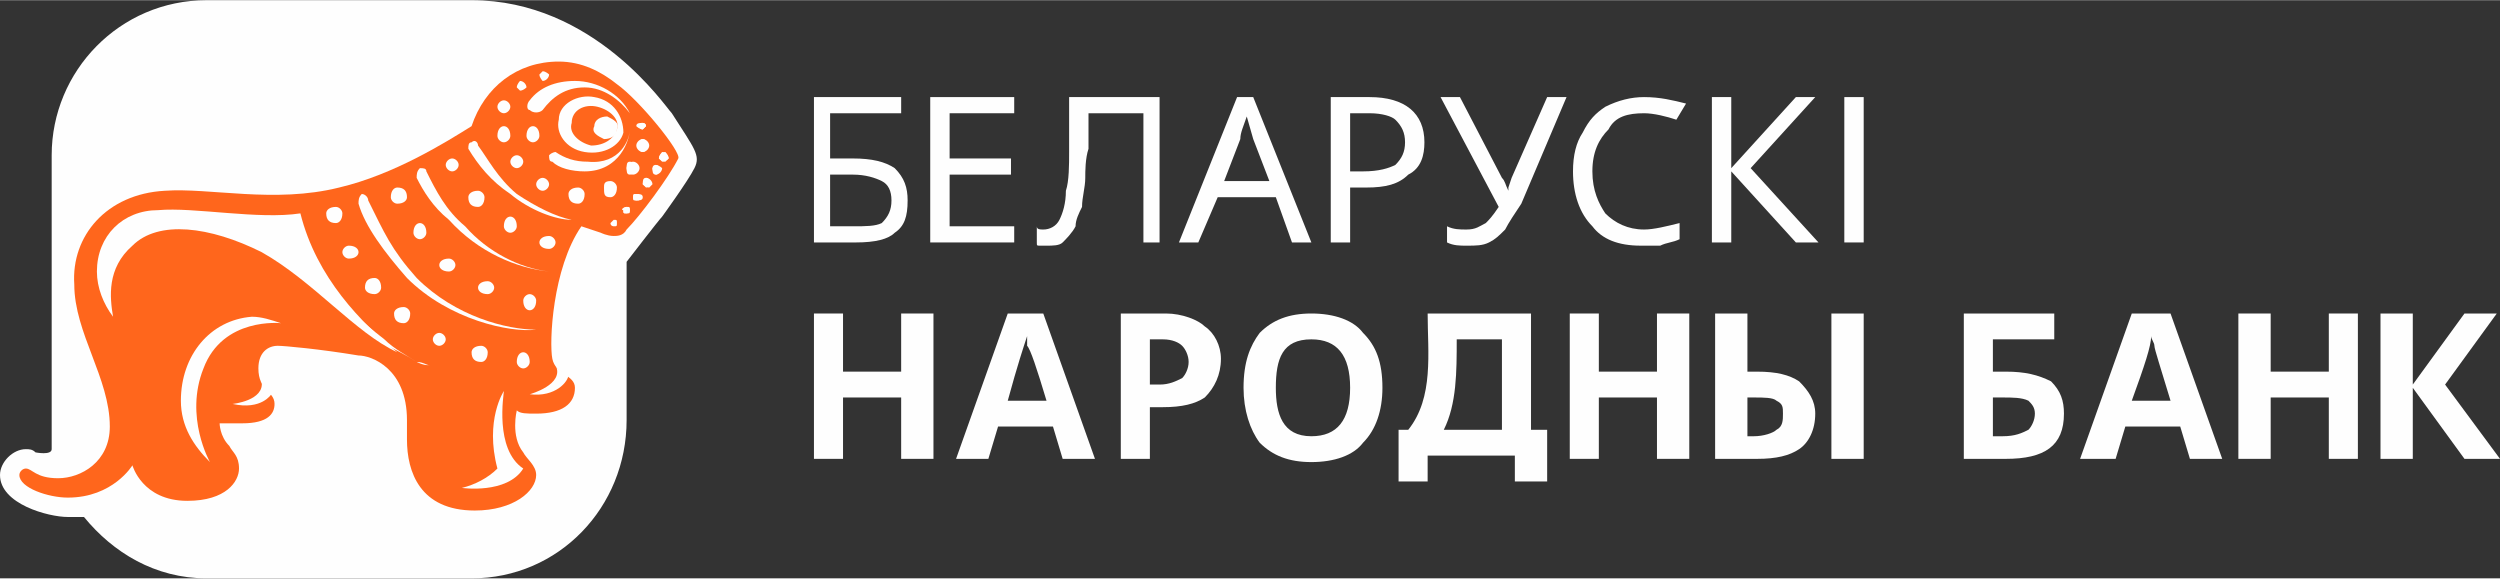 <?xml version="1.0" encoding="UTF-8"?>
<!DOCTYPE svg PUBLIC "-//W3C//DTD SVG 1.1//EN" "http://www.w3.org/Graphics/SVG/1.1/DTD/svg11.dtd">
<!-- Creator: CorelDRAW 2020 (64-Bit) -->
<svg xmlns="http://www.w3.org/2000/svg" xml:space="preserve" width="471px" height="109px" version="1.1" style="shape-rendering:geometricPrecision; text-rendering:geometricPrecision; image-rendering:optimizeQuality; fill-rule:evenodd; clip-rule:evenodd"
viewBox="0 0 7.74 1.79"
 xmlns:xlink="http://www.w3.org/1999/xlink"
 xmlns:xodm="http://www.corel.com/coreldraw/odm/2003">
 <rect x="0" y="0" width="7.74" height="1.79" fill="#333333" stroke="none"/>
 <defs>
  <style type="text/css">
   <![CDATA[
    .fil0 {fill:#FEFEFE;fill-rule:nonzero}
    .fil1 {fill:#FF661C;fill-rule:nonzero}
   ]]>
  </style>
 </defs>
 <g id="Layer_x0020_1">
  <path class="fil0" d="M2.08 0.35c-0.02,-0.02 -0.24,-0.35 -0.62,-0.35l-0.82 0c-0.27,0 -0.48,0.22 -0.48,0.48l0 0.91c0,0.02 -0.05,0.01 -0.05,0.01 -0.01,-0.01 -0.02,-0.01 -0.03,-0.01 -0.04,0 -0.08,0.04 -0.08,0.08 0,0.09 0.15,0.13 0.21,0.13 0.01,0 0.03,0 0.05,0 0.09,0.11 0.22,0.19 0.38,0.19l0.82 0c0.27,0 0.48,-0.22 0.48,-0.49l0 -0.49c0,0 0.1,-0.13 0.11,-0.14l0 0c0,0 0.08,-0.11 0.1,-0.15 0.02,-0.04 0,-0.06 -0.07,-0.17z"/>
  <path class="fil1" d="M1.6 1.27c0.01,0.01 0.03,0.01 0.06,0.01 0.08,0 0.12,-0.03 0.12,-0.08 0,-0.04 -0.06,-0.04 -0.07,-0.09 -0.01,-0.05 0,-0.28 0.09,-0.41l0.06 0.02c0,0 0.02,0.01 0.04,0.01 0.01,0 0.03,0 0.04,-0.02 0.04,-0.04 0.13,-0.16 0.16,-0.22 0.01,-0.02 -0.12,-0.18 -0.19,-0.23 -0.05,-0.04 -0.11,-0.07 -0.18,-0.07 -0.13,0 -0.23,0.08 -0.27,0.2 -0.08,0.05 -0.24,0.15 -0.41,0.19 -0.2,0.05 -0.4,0 -0.54,0.01 -0.18,0.01 -0.29,0.14 -0.28,0.29 0,0.15 0.11,0.29 0.11,0.44 0,0.11 -0.09,0.16 -0.16,0.16 -0.07,0 -0.08,-0.03 -0.1,-0.03 -0.01,0 -0.02,0.01 -0.02,0.02 0,0.04 0.09,0.07 0.15,0.07 0.14,0 0.2,-0.1 0.2,-0.1 0,0 0.03,0.11 0.17,0.11 0.12,0 0.16,-0.06 0.16,-0.1 0,-0.04 -0.02,-0.05 -0.03,-0.07 -0.03,-0.03 -0.03,-0.07 -0.03,-0.07 0,0 0.03,0 0.07,0 0.08,0 0.1,-0.03 0.1,-0.06 0,-0.04 -0.05,-0.04 -0.05,-0.11 0,-0.05 0.03,-0.07 0.06,-0.07 0.02,0 0.13,0.01 0.25,0.03 0.04,0 0.15,0.04 0.15,0.2l0 0.06c0,0.1 0.04,0.22 0.21,0.22 0.12,0 0.19,-0.06 0.19,-0.11 0,-0.03 -0.03,-0.05 -0.04,-0.07 -0.04,-0.05 -0.02,-0.13 -0.02,-0.13l0 0z"/>
  <path class="fil0" d="M1.89 0.56c-0.02,0 -0.02,0.01 -0.02,0.02 0,0.02 0,0.03 0.02,0.03 0.01,0 0.02,-0.01 0.02,-0.03 0,-0.01 -0.01,-0.02 -0.02,-0.02z"/>
  <path class="fil0" d="M1.96 0.5c-0.01,0 -0.02,0.01 -0.02,0.02 0,0.01 0.01,0.02 0.02,0.02 0.01,0 0.02,-0.01 0.02,-0.02 0,-0.01 -0.01,-0.02 -0.02,-0.02z"/>
  <path class="fil0" d="M1.99 0.43c-0.01,0 -0.01,0.01 -0.01,0.02 0,0.01 0,0.02 0.01,0.02 0.01,0 0.02,-0.01 0.02,-0.02 0,-0.01 -0.01,-0.02 -0.02,-0.02z"/>
  <path class="fil0" d="M1.4 0.53c0.01,0 0.02,-0.01 0.02,-0.02 0,-0.01 -0.01,-0.02 -0.02,-0.02 -0.01,0 -0.02,0.01 -0.02,0.02 0,0.01 0.01,0.02 0.02,0.02z"/>
  <path class="fil0" d="M1.49 1.07c-0.02,0 -0.03,0.01 -0.03,0.02 0,0.02 0.01,0.03 0.03,0.03 0.01,0 0.02,-0.01 0.02,-0.03 0,-0.01 -0.01,-0.02 -0.02,-0.02z"/>
  <path class="fil0" d="M1.62 1.09c-0.01,0 -0.02,0.01 -0.02,0.03 0,0.01 0.01,0.02 0.02,0.02 0.01,0 0.02,-0.01 0.02,-0.02 0,-0.02 -0.01,-0.03 -0.02,-0.03z"/>
  <path class="fil0" d="M1.51 0.87c-0.02,0 -0.03,0.01 -0.03,0.02 0,0.01 0.01,0.02 0.03,0.02 0.01,0 0.02,-0.01 0.02,-0.02 0,-0.01 -0.01,-0.02 -0.02,-0.02z"/>
  <path class="fil0" d="M1.58 0.72c0.01,0 0.02,-0.01 0.02,-0.02 0,-0.02 -0.01,-0.03 -0.02,-0.03 -0.01,0 -0.02,0.01 -0.02,0.03 0,0.01 0.01,0.02 0.02,0.02z"/>
  <path class="fil0" d="M1.23 0.63c0.02,0 0.03,-0.01 0.03,-0.02 0,-0.02 -0.01,-0.03 -0.03,-0.03 -0.01,0 -0.02,0.01 -0.02,0.03 0,0.01 0.01,0.02 0.02,0.02z"/>
  <path class="fil0" d="M1.36 1.03c-0.01,0 -0.02,0.01 -0.02,0.02 0,0.01 0.01,0.02 0.02,0.02 0.01,0 0.02,-0.01 0.02,-0.02 0,-0.01 -0.01,-0.02 -0.02,-0.02z"/>
  <path class="fil0" d="M1.3 0.74c0.01,0 0.02,-0.01 0.02,-0.02 0,-0.02 -0.01,-0.03 -0.02,-0.03 -0.01,0 -0.02,0.01 -0.02,0.03 0,0.01 0.01,0.02 0.02,0.02z"/>
  <path class="fil0" d="M1.16 0.86c-0.02,0 -0.03,0.01 -0.03,0.03 0,0.01 0.01,0.02 0.03,0.02 0.01,0 0.02,-0.01 0.02,-0.02 0,-0.02 -0.01,-0.03 -0.02,-0.03z"/>
  <path class="fil0" d="M1.39 0.84c0.01,0 0.02,-0.01 0.02,-0.02 0,-0.01 -0.01,-0.02 -0.02,-0.02 -0.02,0 -0.03,0.01 -0.03,0.02 0,0.01 0.01,0.02 0.03,0.02z"/>
  <path class="fil0" d="M1.04 0.64c-0.02,0 -0.03,0.01 -0.03,0.02 0,0.02 0.01,0.03 0.03,0.03 0.01,0 0.02,-0.01 0.02,-0.03 0,-0.01 -0.01,-0.02 -0.02,-0.02z"/>
  <path class="fil0" d="M1.08 0.76c-0.01,0 -0.02,0.01 -0.02,0.02 0,0.01 0.01,0.02 0.02,0.02 0.02,0 0.03,-0.01 0.03,-0.02 0,-0.01 -0.01,-0.02 -0.03,-0.02z"/>
  <path class="fil0" d="M1.25 0.95c-0.02,0 -0.03,0.01 -0.03,0.02 0,0.02 0.01,0.03 0.03,0.03 0.01,0 0.02,-0.01 0.02,-0.03 0,-0.01 -0.01,-0.02 -0.02,-0.02z"/>
  <path class="fil0" d="M1.48 0.64c0.01,0 0.02,-0.01 0.02,-0.03 0,-0.01 -0.01,-0.02 -0.02,-0.02 -0.02,0 -0.03,0.01 -0.03,0.02 0,0.02 0.01,0.03 0.03,0.03z"/>
  <path class="fil0" d="M1.64 0.91c-0.01,0 -0.02,0.01 -0.02,0.02 0,0.02 0.01,0.03 0.02,0.03 0.01,0 0.02,-0.01 0.02,-0.03 0,-0.01 -0.01,-0.02 -0.02,-0.02z"/>
  <path class="fil0" d="M1.7 0.73c-0.02,0 -0.03,0.01 -0.03,0.02 0,0.01 0.01,0.02 0.03,0.02 0.01,0 0.02,-0.01 0.02,-0.02 0,-0.01 -0.01,-0.02 -0.02,-0.02z"/>
  <path class="fil0" d="M1.68 0.55c-0.01,0 -0.02,0.01 -0.02,0.02 0,0.01 0.01,0.02 0.02,0.02 0.01,0 0.02,-0.01 0.02,-0.02 0,-0.01 -0.01,-0.02 -0.02,-0.02z"/>
  <path class="fil0" d="M1.79 0.58c-0.02,0 -0.03,0.01 -0.03,0.02 0,0.02 0.01,0.03 0.03,0.03 0.01,0 0.02,-0.01 0.02,-0.03 0,-0.01 -0.01,-0.02 -0.02,-0.02z"/>
  <path class="fil0" d="M1.6 0.48c-0.01,0 -0.02,0.01 -0.02,0.02 0,0.01 0.01,0.02 0.02,0.02 0.01,0 0.02,-0.01 0.02,-0.02 0,-0.01 -0.01,-0.02 -0.02,-0.02z"/>
  <path class="fil0" d="M1.56 0.39c-0.01,0 -0.02,0.01 -0.02,0.03 0,0.01 0.01,0.02 0.02,0.02 0.01,0 0.02,-0.01 0.02,-0.02 0,-0.02 -0.01,-0.03 -0.02,-0.03z"/>
  <path class="fil0" d="M1.65 0.39c-0.01,0 -0.02,0.01 -0.02,0.03 0,0.01 0.01,0.02 0.02,0.02 0.01,0 0.02,-0.01 0.02,-0.02 0,-0.02 -0.01,-0.03 -0.02,-0.03z"/>
  <path class="fil0" d="M1.54 0.33c0,-0.01 0.01,-0.02 0.02,-0.02 0.01,0 0.02,0.01 0.02,0.02 0,0.01 -0.01,0.02 -0.02,0.02 -0.01,0 -0.02,-0.01 -0.02,-0.02z"/>
  <path class="fil0" d="M1.6 0.27c0,-0.01 0.01,-0.02 0.01,-0.02 0.01,0 0.02,0.01 0.02,0.02 0,0 -0.01,0.01 -0.02,0.01 0,0 -0.01,-0.01 -0.01,-0.01z"/>
  <path class="fil0" d="M1.67 0.23c0,0 0.01,-0.01 0.01,-0.01 0.01,0 0.02,0.01 0.02,0.01 0,0.01 -0.01,0.02 -0.02,0.02 0,0 -0.01,-0.01 -0.01,-0.02z"/>
  <path class="fil0" d="M1.98 0.39c0,-0.01 0,-0.01 0.01,-0.01 0,0 0.01,0 0.01,0.01 0,0 -0.01,0.01 -0.01,0.01 -0.01,0 -0.01,-0.01 -0.01,-0.01z"/>
  <path class="fil0" d="M1.96 0.61c0,-0.01 0.01,-0.01 0.01,-0.01 0.01,0 0.02,0 0.02,0.01 0,0.01 -0.01,0.01 -0.02,0.01 0,0 -0.01,0 -0.01,-0.01z"/>
  <path class="fil0" d="M1.99 0.57c0,-0.01 0.01,-0.02 0.01,-0.02 0.01,0 0.02,0.01 0.02,0.02 0,0 -0.01,0.01 -0.01,0.01 -0.01,0 -0.02,-0.01 -0.02,-0.01z"/>
  <path class="fil0" d="M1.93 0.65c0,0 0,-0.01 0.01,-0.01 0.01,0 0.01,0 0.01,0.01 0,0.01 0,0.01 -0.01,0.01 -0.01,0 -0.01,0 -0.01,-0.01z"/>
  <path class="fil0" d="M1.89 0.69c0,0 0.01,-0.01 0.01,-0.01 0.01,0 0.01,0 0.01,0.01 0,0.01 0,0.01 -0.01,0.01 0,0 -0.01,0 -0.01,-0.01z"/>
  <path class="fil0" d="M2.02 0.52c0,0 0.01,-0.01 0.01,-0.01 0.01,0 0.02,0.01 0.02,0.01 0,0.01 -0.01,0.02 -0.02,0.02 0,0 -0.01,-0.01 -0.01,-0.02z"/>
  <path class="fil0" d="M2.04 0.49c0,-0.01 0.01,-0.02 0.02,-0.02 0,0 0.01,0.01 0.01,0.02 0,0 -0.01,0.01 -0.01,0.01 -0.01,0 -0.02,-0.01 -0.02,-0.01z"/>
  <path class="fil0" d="M0.65 1.43c0,0 -0.08,-0.14 -0.02,-0.29 0.06,-0.16 0.24,-0.14 0.24,-0.14 -0.03,-0.01 -0.06,-0.02 -0.09,-0.02 -0.13,0.01 -0.22,0.12 -0.22,0.26 0,0.08 0.04,0.14 0.09,0.19z"/>
  <path class="fil0" d="M0.35 0.98c-0.03,-0.04 -0.05,-0.09 -0.05,-0.14 0,-0.11 0.08,-0.19 0.19,-0.19 0.11,-0.01 0.31,0.03 0.44,0.01 0.05,0.2 0.19,0.34 0.3,0.43 -0.13,-0.06 -0.26,-0.22 -0.42,-0.31 -0.16,-0.08 -0.32,-0.1 -0.4,-0.02 -0.08,0.07 -0.07,0.16 -0.06,0.22z"/>
  <path class="fil0" d="M0.81 1.18c0.01,0.06 -0.09,0.07 -0.09,0.07 0.09,0.02 0.12,-0.03 0.12,-0.03 0,-0.01 -0.03,-0.04 -0.03,-0.04z"/>
  <path class="fil0" d="M1.56 1.21l0 0c0,0 -0.06,0.09 -0.02,0.24 -0.03,0.03 -0.07,0.05 -0.11,0.06 0,0 0.14,0.02 0.19,-0.06 -0.09,-0.06 -0.06,-0.23 -0.06,-0.24z"/>
  <path class="fil0" d="M1.91 0.4c-0.01,0.03 -0.04,0.05 -0.08,0.05 -0.04,-0.01 -0.07,-0.04 -0.06,-0.07 0,-0.04 0.04,-0.06 0.08,-0.05 0.04,0.01 0.07,0.04 0.06,0.07zm-0.07 -0.1c-0.05,-0.01 -0.11,0.02 -0.11,0.07 -0.01,0.04 0.02,0.09 0.08,0.1 0.06,0.01 0.11,-0.02 0.12,-0.06 0,-0.05 -0.03,-0.1 -0.09,-0.11z"/>
  <path class="fil0" d="M1.84 0.39c0,-0.02 0.02,-0.03 0.04,-0.03 0.02,0.01 0.04,0.02 0.03,0.04 0,0.02 -0.02,0.03 -0.04,0.03 -0.02,-0.01 -0.04,-0.02 -0.03,-0.04z"/>
  <path class="fil0" d="M1.72 1.13l0 0c0.03,0.06 -0.08,0.09 -0.08,0.09 0.08,0.01 0.12,-0.04 0.12,-0.06 -0.01,-0.01 -0.03,-0.01 -0.04,-0.03z"/>
  <path class="fil0" d="M1.06 0.93c0,0 0.01,0.01 0.03,0.04 0.03,0.02 0.06,0.05 0.1,0.08 0.03,0.03 0.07,0.05 0.1,0.07 0.02,0 0.03,0.01 0.04,0.01 0.01,0.01 0.01,0.01 0.01,0.01 0,0 0,0 -0.01,-0.01 -0.01,0 -0.02,0 -0.04,-0.01 -0.03,-0.02 -0.07,-0.04 -0.11,-0.06 -0.04,-0.03 -0.07,-0.06 -0.1,-0.08 -0.02,-0.02 -0.04,-0.04 -0.04,-0.04 0,0 0,-0.01 0,-0.01 0.01,-0.01 0.01,-0.01 0.02,0 0,0 0,0 0,0z"/>
  <path class="fil0" d="M1.95 0.35c-0.03,-0.04 -0.08,-0.08 -0.14,-0.08 -0.06,0 -0.1,0.03 -0.13,0.07 -0.01,0.01 -0.03,0.01 -0.04,0 -0.01,0 -0.01,-0.02 0,-0.03 0.03,-0.04 0.08,-0.06 0.14,-0.06 0.07,0 0.14,0.04 0.17,0.1z"/>
  <path class="fil0" d="M1.77 0.68c-0.05,0 -0.13,-0.03 -0.19,-0.08 -0.06,-0.04 -0.1,-0.09 -0.13,-0.14 0,-0.01 0,-0.02 0.01,-0.02 0.01,-0.01 0.02,0 0.02,0.01 0.03,0.04 0.06,0.1 0.12,0.15 0.06,0.04 0.12,0.07 0.17,0.08z"/>
  <path class="fil0" d="M1.7 0.84c-0.1,-0.01 -0.22,-0.06 -0.31,-0.16 -0.05,-0.04 -0.08,-0.09 -0.1,-0.13 0,-0.01 0,-0.02 0.01,-0.03 0.01,0 0.02,0 0.02,0.01 0.03,0.06 0.06,0.12 0.12,0.17 0.07,0.08 0.17,0.13 0.26,0.14z"/>
  <path class="fil0" d="M1.12 0.6c0.01,0 0.02,0.01 0.02,0.02 0.05,0.1 0.07,0.15 0.15,0.24 0.12,0.12 0.28,0.16 0.37,0.16 -0.08,0.01 -0.27,-0.03 -0.4,-0.16 -0.07,-0.08 -0.13,-0.16 -0.15,-0.23 0,-0.01 0,-0.02 0.01,-0.03z"/>
  <path class="fil0" d="M1.72 0.47c0.03,0.02 0.06,0.03 0.1,0.03 0.1,0.01 0.13,-0.07 0.13,-0.1 0,0.03 -0.03,0.13 -0.14,0.13 -0.04,0 -0.08,-0.01 -0.1,-0.03 -0.01,0 -0.01,-0.01 -0.01,-0.02 0.01,-0.01 0.02,-0.01 0.02,-0.01z"/>
  <path class="fil0" d="M1.95 0.5c-0.01,0 -0.01,0.01 -0.01,0.02 0,0.01 0,0.02 0.01,0.02 0.01,0 0.02,-0.01 0.02,-0.02 0,-0.01 -0.01,-0.02 -0.02,-0.02z"/>
  <path class="fil0" d="M1.99 0.43c-0.01,0 -0.02,0.01 -0.02,0.02 0,0.01 0.01,0.02 0.02,0.02 0.01,0 0.01,-0.01 0.01,-0.02 0,-0.01 0,-0.02 -0.01,-0.02z"/>
  <path class="fil0" d="M1.97 0.39c0,-0.01 0.01,-0.01 0.02,-0.01 0,0 0.01,0 0.01,0.01 0,0 -0.01,0.01 -0.01,0.01 -0.01,0 -0.02,-0.01 -0.02,-0.01z"/>
  <path class="fil0" d="M1.96 0.61c0,-0.01 0,-0.01 0.01,-0.01 0.01,0 0.01,0 0.01,0.01 0,0.01 0,0.01 -0.01,0.01 -0.01,0 -0.01,0 -0.01,-0.01z"/>
  <path class="fil0" d="M1.99 0.57c0,-0.01 0,-0.02 0.01,-0.02 0.01,0 0.01,0.01 0.01,0.02 0,0 0,0.01 -0.01,0.01 0,0 -0.01,-0.01 -0.01,-0.01z"/>
  <path class="fil0" d="M1.93 0.65c-0.01,0 0,-0.01 0.01,-0.01 0,0 0.01,0 0.01,0.01 0,0.01 -0.01,0.01 -0.01,0.01 -0.01,0 -0.01,0 -0.01,-0.01z"/>
  <path class="fil0" d="M2.02 0.52c0,0 0,-0.01 0.01,-0.01 0.01,0 0.01,0.01 0.01,0.01 0,0.01 0,0.02 -0.01,0.02 -0.01,0 -0.01,-0.01 -0.01,-0.02z"/>
  <path class="fil0" d="M2.04 0.49c0,-0.01 0.01,-0.02 0.01,-0.02 0.01,0 0.02,0.01 0.02,0.02 0,0 -0.01,0.01 -0.02,0.01 0,0 -0.01,-0.01 -0.01,-0.01z"/>
  <path class="fil0" d="M2.57 0.7l0.07 0c0.04,0 0.07,0 0.09,-0.01 0.02,-0.02 0.03,-0.04 0.03,-0.07 0,-0.03 -0.01,-0.05 -0.03,-0.06 -0.02,-0.01 -0.05,-0.02 -0.09,-0.02l-0.07 0 0 0.16zm0.24 -0.08c0,0.05 -0.01,0.08 -0.04,0.1 -0.02,0.02 -0.06,0.03 -0.12,0.03l-0.13 0 0 -0.45 0.27 0 0 0.05 -0.22 0 0 0.14 0.07 0c0.06,0 0.1,0.01 0.13,0.03 0.03,0.03 0.04,0.06 0.04,0.1z"/>
  <polygon class="fil0" points="3.14,0.75 2.88,0.75 2.88,0.3 3.14,0.3 3.14,0.35 2.94,0.35 2.94,0.49 3.13,0.49 3.13,0.54 2.94,0.54 2.94,0.7 3.14,0.7 "/>
  <path class="fil0" d="M3.93 0.56l-0.05 -0.13 -0.02 -0.07c-0.01,0.03 -0.02,0.05 -0.02,0.07l-0.05 0.13 0.14 0zm0.07 0.19l-0.05 -0.14 -0.18 0 -0.06 0.14 -0.06 0 0.18 -0.45 0.05 0 0.18 0.45 -0.06 0z"/>
  <path class="fil0" d="M4.18 0.53l0.04 0c0.05,0 0.08,-0.01 0.1,-0.02 0.02,-0.02 0.03,-0.04 0.03,-0.07 0,-0.03 -0.01,-0.05 -0.03,-0.07 -0.01,-0.01 -0.04,-0.02 -0.08,-0.02l-0.06 0 0 0.18zm0.23 -0.09c0,0.04 -0.01,0.08 -0.05,0.1 -0.03,0.03 -0.07,0.04 -0.13,0.04l-0.05 0 0 0.17 -0.06 0 0 -0.45 0.12 0c0.11,0 0.17,0.05 0.17,0.14z"/>
  <path class="fil0" d="M4.54 0.76c-0.02,0 -0.04,0 -0.06,-0.01l0 -0.05c0.02,0.01 0.04,0.01 0.06,0.01 0.03,0 0.04,-0.01 0.06,-0.02 0.01,-0.01 0.02,-0.02 0.04,-0.05l-0.18 -0.34 0.06 0 0.13 0.25c0.01,0.01 0.01,0.02 0.02,0.04l0 0 0 -0.01 0.01 -0.03 0.11 -0.25 0.06 0 -0.14 0.33c-0.02,0.03 -0.04,0.06 -0.05,0.08 -0.02,0.02 -0.03,0.03 -0.05,0.04 -0.02,0.01 -0.04,0.01 -0.07,0.01z"/>
  <path class="fil0" d="M5.09 0.35c-0.05,0 -0.09,0.01 -0.11,0.05 -0.03,0.03 -0.05,0.07 -0.05,0.13 0,0.06 0.02,0.1 0.04,0.13 0.03,0.03 0.07,0.05 0.12,0.05 0.03,0 0.07,-0.01 0.11,-0.02l0 0.05c-0.02,0.01 -0.04,0.01 -0.06,0.02 -0.01,0 -0.04,0 -0.06,0 -0.07,0 -0.12,-0.02 -0.15,-0.06 -0.04,-0.04 -0.06,-0.1 -0.06,-0.17 0,-0.05 0.01,-0.09 0.03,-0.12 0.02,-0.04 0.04,-0.06 0.07,-0.08 0.04,-0.02 0.08,-0.03 0.12,-0.03 0.05,0 0.09,0.01 0.13,0.02l-0.03 0.05c-0.03,-0.01 -0.07,-0.02 -0.1,-0.02z"/>
  <polygon class="fil0" points="5.63,0.75 5.56,0.75 5.36,0.53 5.36,0.75 5.3,0.75 5.3,0.3 5.36,0.3 5.36,0.52 5.56,0.3 5.62,0.3 5.42,0.52 "/>
  <polygon class="fil0" points="5.77,0.75 5.71,0.75 5.71,0.3 5.77,0.3 "/>
  <polygon class="fil0" points="2.89,1.42 2.79,1.42 2.79,1.23 2.61,1.23 2.61,1.42 2.52,1.42 2.52,0.97 2.61,0.97 2.61,1.15 2.79,1.15 2.79,0.97 2.89,0.97 "/>
  <path class="fil0" d="M3.24 1.24c-0.03,-0.1 -0.05,-0.16 -0.06,-0.17 0,-0.01 0,-0.02 0,-0.03 -0.01,0.03 -0.03,0.09 -0.06,0.2l0.12 0zm0.05 0.18l-0.03 -0.1 -0.17 0 -0.03 0.1 -0.1 0 0.16 -0.45 0.11 0 0.16 0.45 -0.1 0z"/>
  <path class="fil0" d="M3.56 1.19l0.03 0c0.03,0 0.05,-0.01 0.07,-0.02 0.01,-0.01 0.02,-0.03 0.02,-0.05 0,-0.02 -0.01,-0.04 -0.02,-0.05 -0.01,-0.01 -0.03,-0.02 -0.06,-0.02l-0.04 0 0 0.14zm0.22 -0.08c0,0.05 -0.02,0.09 -0.05,0.12 -0.03,0.02 -0.07,0.03 -0.13,0.03l-0.04 0 0 0.16 -0.09 0 0 -0.45 0.14 0c0.05,0 0.1,0.02 0.12,0.04 0.03,0.02 0.05,0.06 0.05,0.1z"/>
  <path class="fil0" d="M3.95 1.2c0,0.08 0.02,0.15 0.11,0.15 0.08,0 0.12,-0.05 0.12,-0.15 0,-0.1 -0.04,-0.15 -0.12,-0.15 -0.09,0 -0.11,0.06 -0.11,0.15zm0.33 0c0,0.07 -0.02,0.13 -0.06,0.17 -0.03,0.04 -0.09,0.06 -0.16,0.06 -0.07,0 -0.12,-0.02 -0.16,-0.06 -0.03,-0.04 -0.05,-0.1 -0.05,-0.17 0,-0.08 0.02,-0.13 0.05,-0.17 0.04,-0.04 0.09,-0.06 0.16,-0.06 0.07,0 0.13,0.02 0.16,0.06 0.04,0.04 0.06,0.09 0.06,0.17z"/>
  <polygon class="fil0" points="5.23,1.42 5.13,1.42 5.13,1.23 4.95,1.23 4.95,1.42 4.86,1.42 4.86,0.97 4.95,0.97 4.95,1.15 5.13,1.15 5.13,0.97 5.23,0.97 "/>
  <path class="fil0" d="M5.77 1.42l-0.1 0 0 -0.45 0.1 0 0 0.45zm-0.36 -0.07l0.02 0c0.03,0 0.06,-0.01 0.07,-0.02 0.02,-0.01 0.02,-0.03 0.02,-0.05 0,-0.02 0,-0.03 -0.02,-0.04 -0.01,-0.01 -0.04,-0.01 -0.07,-0.01l-0.02 0 0 0.12zm0.21 -0.07c0,0.05 -0.02,0.09 -0.05,0.11 -0.03,0.02 -0.07,0.03 -0.13,0.03l-0.13 0 0 -0.45 0.1 0 0 0.18 0.03 0c0.06,0 0.1,0.01 0.13,0.03 0.03,0.03 0.05,0.06 0.05,0.1z"/>
  <path class="fil0" d="M6.17 1.35l0.03 0c0.04,0 0.06,-0.01 0.08,-0.02 0.01,-0.01 0.02,-0.03 0.02,-0.05 0,-0.02 -0.01,-0.03 -0.02,-0.04 -0.02,-0.01 -0.05,-0.01 -0.08,-0.01l-0.03 0 0 0.12zm0 -0.2l0.04 0c0.06,0 0.1,0.01 0.14,0.03 0.03,0.03 0.04,0.06 0.04,0.1 0,0.1 -0.06,0.14 -0.18,0.14l-0.13 0 0 -0.45 0.28 0 0 0.08 -0.19 0 0 0.1z"/>
  <path class="fil0" d="M6.72 1.24c-0.03,-0.1 -0.05,-0.16 -0.05,-0.17 0,-0.01 -0.01,-0.02 -0.01,-0.03 0,0.03 -0.02,0.09 -0.06,0.2l0.12 0zm0.06 0.18l-0.03 -0.1 -0.17 0 -0.03 0.1 -0.11 0 0.16 -0.45 0.12 0 0.16 0.45 -0.1 0z"/>
  <polygon class="fil0" points="7.3,1.42 7.21,1.42 7.21,1.23 7.03,1.23 7.03,1.42 6.93,1.42 6.93,0.97 7.03,0.97 7.03,1.15 7.21,1.15 7.21,0.97 7.3,0.97 "/>
  <polygon class="fil0" points="7.74,1.42 7.63,1.42 7.47,1.2 7.47,1.42 7.37,1.42 7.37,0.97 7.47,0.97 7.47,1.19 7.63,0.97 7.73,0.97 7.57,1.19 "/>
  <path class="fil0" d="M3.31 0.3c0,0.07 0,0.12 0,0.17 0,0.04 0,0.09 -0.01,0.12 0,0.04 -0.01,0.07 -0.02,0.09 -0.01,0.02 -0.03,0.03 -0.05,0.03 -0.01,0 -0.02,0 -0.02,-0.01l0 0.05c0,0.01 0,0.01 0.01,0.01 0.01,0 0.01,0 0.02,0 0.02,0 0.04,0 0.05,-0.01 0.01,-0.01 0.03,-0.03 0.04,-0.05 0,-0.02 0.01,-0.04 0.02,-0.06 0,-0.03 0.01,-0.06 0.01,-0.09 0,-0.02 0,-0.06 0.01,-0.09 0,-0.03 0,-0.07 0,-0.11l0 0 0.17 0 0 0.4 0.05 0 0 -0.45 -0.28 0z"/>
  <path class="fil0" d="M4.65 1.33l0 -0.28 -0.14 0c0,0.1 0,0.2 -0.04,0.28l0.18 0zm-0.32 0l0.03 0c0.08,-0.1 0.06,-0.24 0.06,-0.36l0.32 0 0 0.36 0.05 0 0 0.16 -0.1 0 0 -0.08 -0.27 0 0 0.08 -0.09 0 0 -0.16z"/>
 </g>
</svg>
